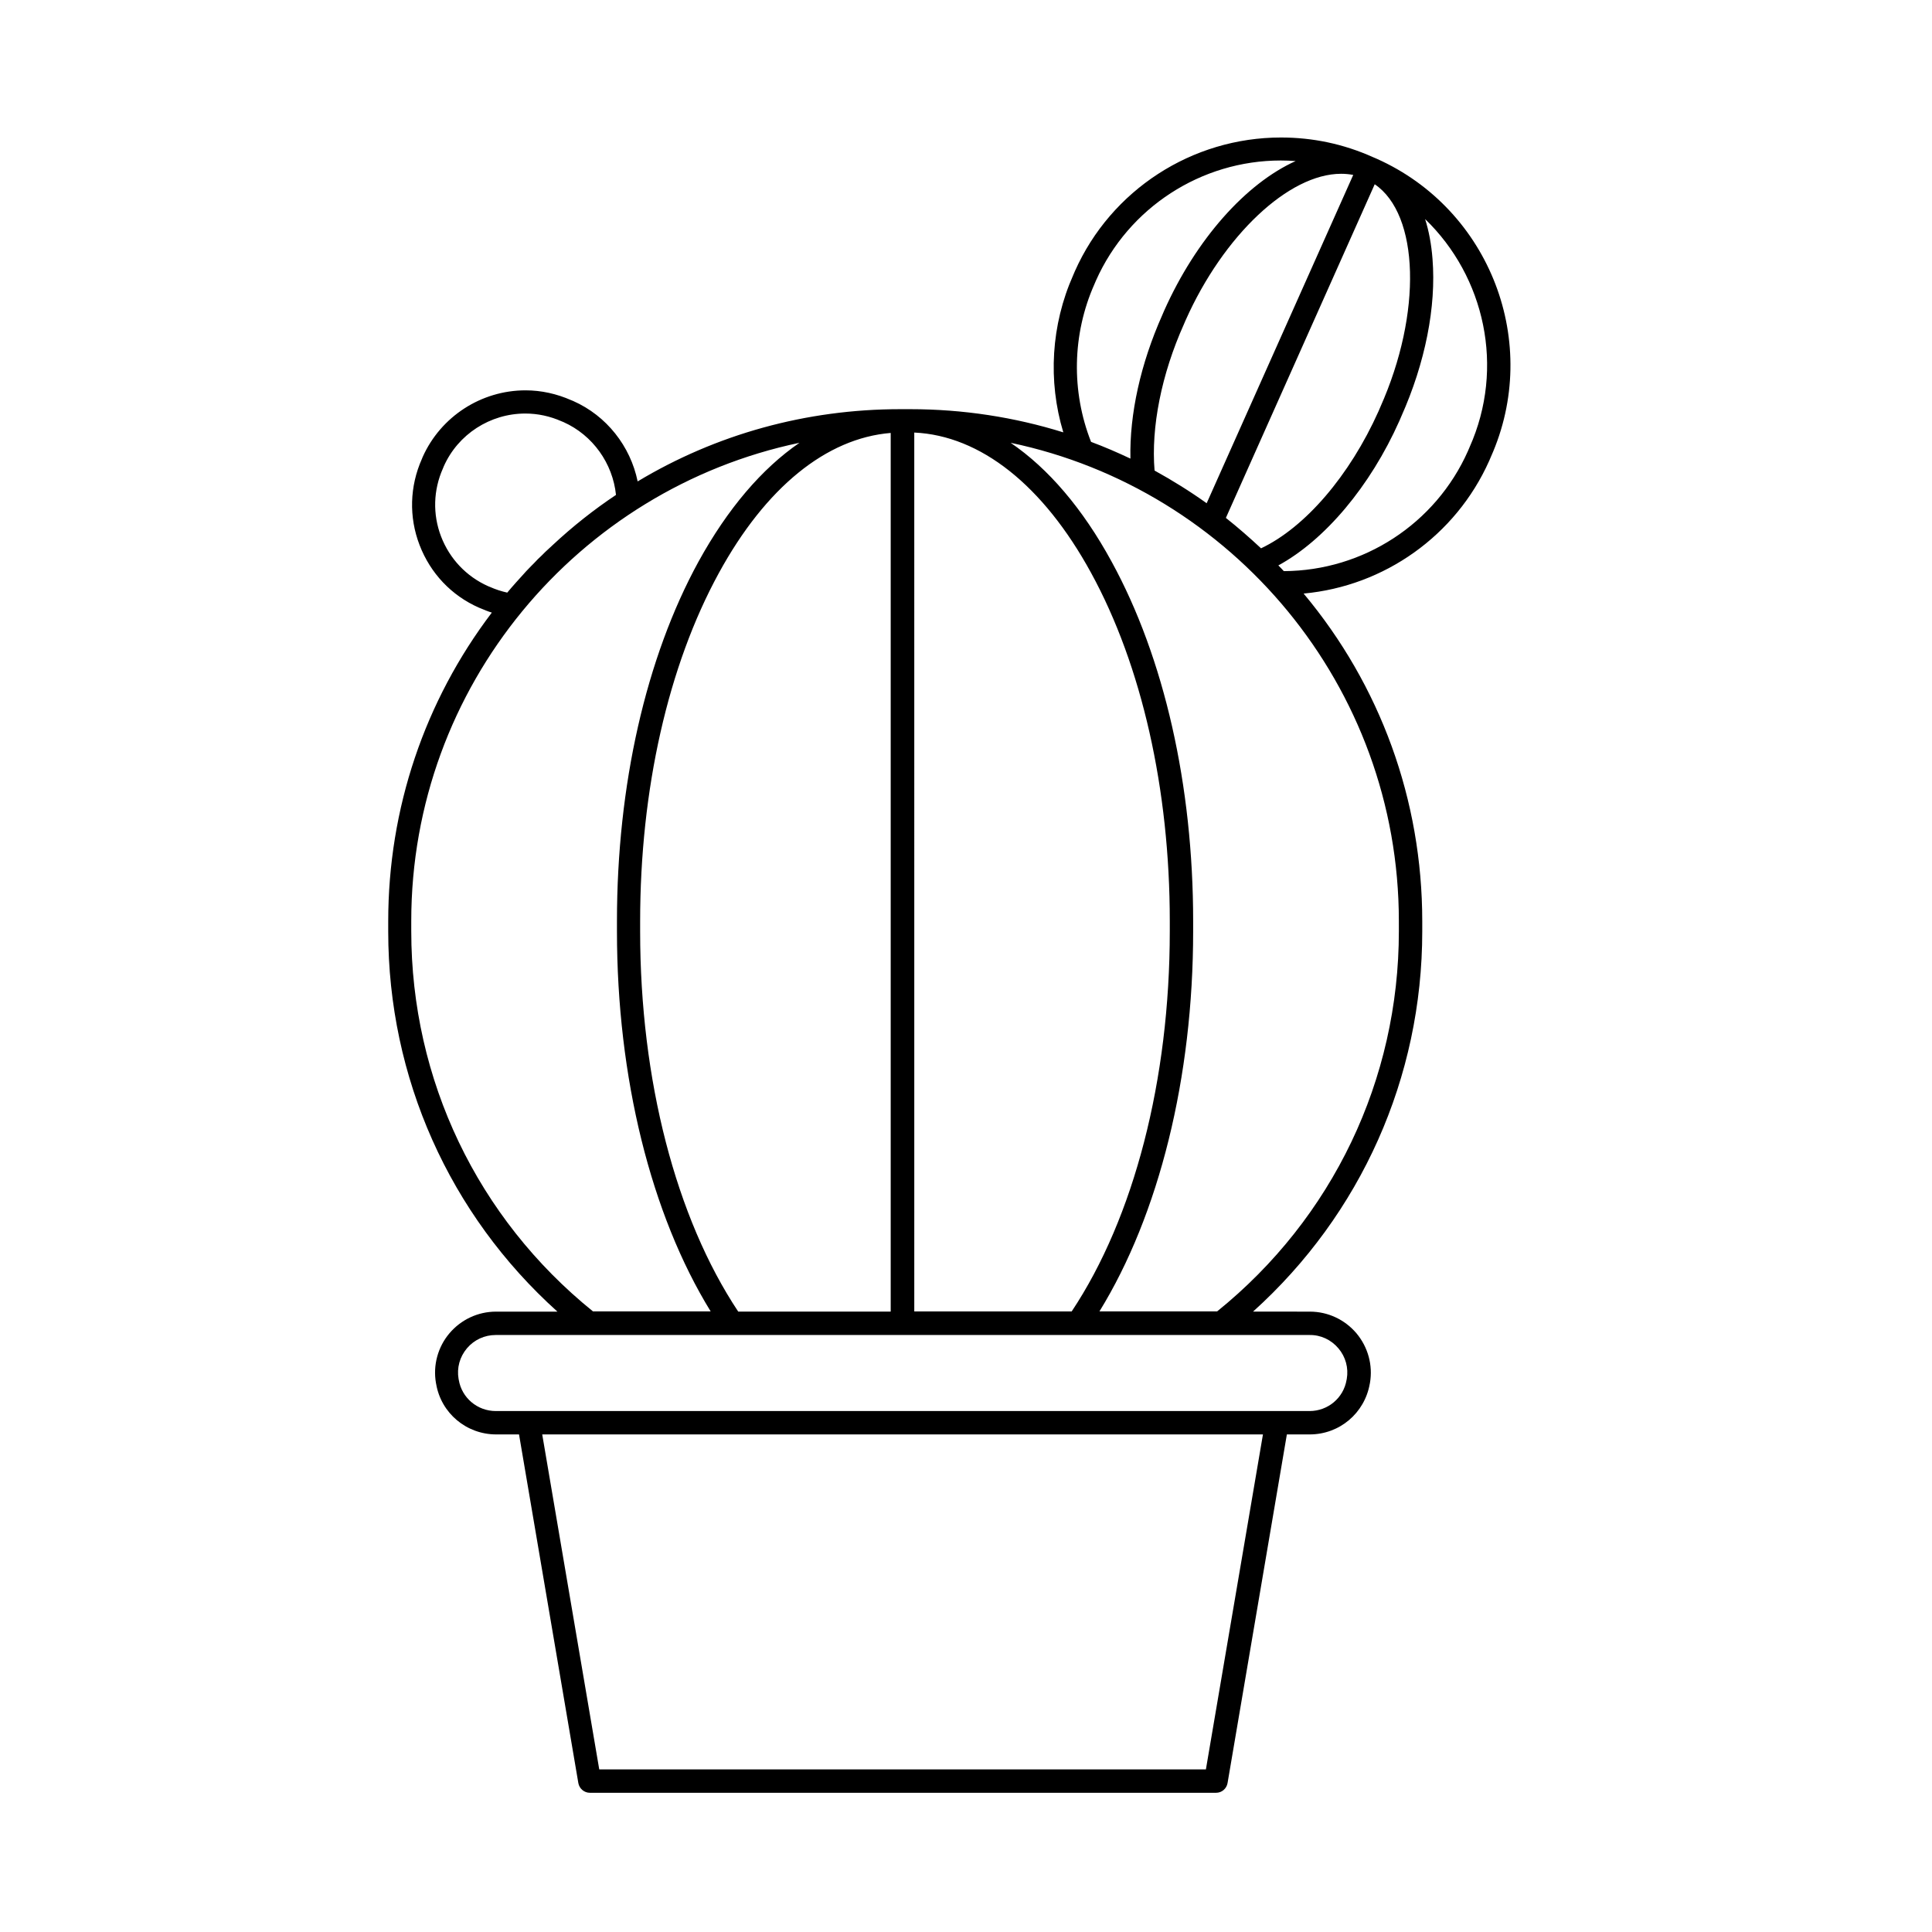 <?xml version="1.0" encoding="UTF-8"?>
<!-- Uploaded to: SVG Repo, www.svgrepo.com, Generator: SVG Repo Mixer Tools -->
<svg fill="#000000" width="800px" height="800px" version="1.1" viewBox="144 144 512 512" xmlns="http://www.w3.org/2000/svg">
 <path d="m508.87 186.08-1.059-0.453c-7.758-3.477-15.922-5.188-24.336-5.188-23.578 0-45.039 13.906-54.613 35.418l-0.453 1.059c-5.844 13.148-6.75 28.012-2.621 41.664-12.949-4.031-26.602-6.144-40.559-6.144h-2.672c-24.887 0-48.77 6.648-69.574 19.145-1.914-9.32-8.211-17.383-17.078-21.312l-0.504-0.203c-3.879-1.715-7.961-2.621-12.141-2.621-11.738 0-22.469 6.953-27.258 17.684l-0.203 0.504c-3.223 7.254-3.477 15.367-0.605 22.824 2.871 7.457 8.414 13.352 15.719 16.574l0.504 0.203c0.957 0.402 1.914 0.805 2.922 1.109-17.785 23.426-27.457 51.891-27.457 81.82v2.672c0 38.742 16.223 75.016 44.84 100.76h-16.273c-4.785 0-9.27 2.117-12.344 5.742-3.074 3.629-4.383 8.465-3.578 13.148l0.051 0.25c1.309 7.758 8.012 13.402 15.922 13.402h6.047l15.719 92.398c0.25 1.461 1.562 2.57 3.023 2.57h166c1.512 0 2.769-1.109 3.023-2.57l15.719-92.398h6.047c7.91 0 14.559-5.644 15.922-13.402l0.051-0.25c0.805-4.684-0.504-9.473-3.578-13.148-3.074-3.629-7.559-5.742-12.344-5.742l-15.059-0.008c28.566-25.746 44.84-62.02 44.84-100.76v-2.672c0-32.094-11.082-62.523-31.438-86.855 21.363-1.965 40.305-15.316 49.172-35.164l0.453-1.059c13.449-30.129-0.152-65.547-30.23-78.996zm-51.137 43.879 0.453-1.059c10.027-22.52 27.355-38.844 41.211-38.844 1.109 0 2.168 0.102 3.223 0.301l-38.844 87.008c-4.434-3.176-9.07-6.047-13.805-8.664-0.953-11.434 1.816-25.488 7.762-38.742zm20.457 59.352c-3.023-2.82-6.144-5.543-9.32-8.062l39.445-88.418c11.789 8.012 12.645 34.059 1.461 59.098l-0.453 1.059c-7.656 17.078-19.445 30.781-31.133 36.324zm-44.188-69.93 0.453-1.059c8.613-19.297 27.859-31.789 48.969-31.789 1.309 0 2.621 0.051 3.93 0.152-13.098 5.894-26.348 20.605-34.863 39.699l-0.453 1.059c-5.793 13-8.715 26.301-8.465 38.09-3.426-1.613-6.902-3.125-10.43-4.434-5.285-13.406-4.984-28.52 0.859-41.719zm-94.363 272.21c-16.523-24.836-25.996-61.414-25.996-100.76v-2.672c0-34.914 7.406-67.711 20.859-92.297 12.395-22.672 28.465-35.719 45.543-37.129v232.86zm46.652-232.96c17.531 0.805 34.16 13.957 46.855 37.18 13.453 24.586 20.859 57.383 20.859 92.297v2.672c0 39.348-9.473 75.926-25.996 100.76h-41.715zm-112.45 40.91-0.504-0.203c-5.742-2.57-10.176-7.254-12.445-13.148-2.266-5.894-2.066-12.344 0.504-18.086l0.203-0.504c3.777-8.516 12.293-14.008 21.613-14.008 3.324 0 6.551 0.707 9.621 2.066l0.504 0.203c7.758 3.477 13.047 10.934 13.906 19.297-5.894 3.93-11.488 8.363-16.727 13.25-0.25 0.203-0.453 0.453-0.707 0.656-0.453 0.402-0.855 0.805-1.309 1.211l-0.906 0.906c-0.352 0.352-0.707 0.656-1.059 1.008-0.352 0.352-0.656 0.707-1.008 1.059l-0.754 0.754c-0.453 0.453-0.906 0.957-1.359 1.41-0.152 0.152-0.25 0.301-0.402 0.453-1.562 1.715-3.125 3.426-4.586 5.188-1.562-0.352-3.125-0.855-4.586-1.512zm-20.855 91.238v-2.672c0-62.32 44.184-114.46 102.88-126.76-9.977 6.852-19.043 17.48-26.754 31.488-13.957 25.492-21.613 59.348-21.613 95.27v2.672c0 38.793 9.02 75.066 24.836 100.76h-31.188c-30.629-24.734-48.16-61.363-48.16-100.76zm210.59 222.13h-160.77l-15.113-88.77h191zm35.117-111.59c1.914 2.266 2.719 5.188 2.215 8.113l-0.051 0.25c-0.805 4.785-4.938 8.262-9.824 8.262h-215.63c-4.887 0-9.02-3.477-9.824-8.262l-0.051-0.25c-0.504-2.922 0.301-5.844 2.215-8.113 1.914-2.266 4.684-3.527 7.609-3.527h215.68c2.969-0.051 5.742 1.258 7.656 3.527zm16.02-110.54c0 39.348-17.531 76.023-48.164 100.76h-31.188c15.82-25.695 24.836-62.02 24.836-100.76v-2.672c0-35.922-7.656-69.777-21.613-95.27-7.656-14.055-16.777-24.688-26.754-31.488 58.695 12.293 102.88 64.488 102.88 126.76zm18.742-128.27-0.453 1.059c-8.566 19.246-27.711 31.691-48.77 31.789l-0.051-0.051c-0.453-0.504-0.906-0.957-1.41-1.461 12.293-6.699 24.336-20.906 32.094-38.34l0.453-1.059c6.398-14.309 9.32-29.172 8.312-41.816-0.301-3.879-0.957-7.406-1.965-10.578 15.82 15.266 21.211 39.348 11.789 60.457z"/>
</svg>